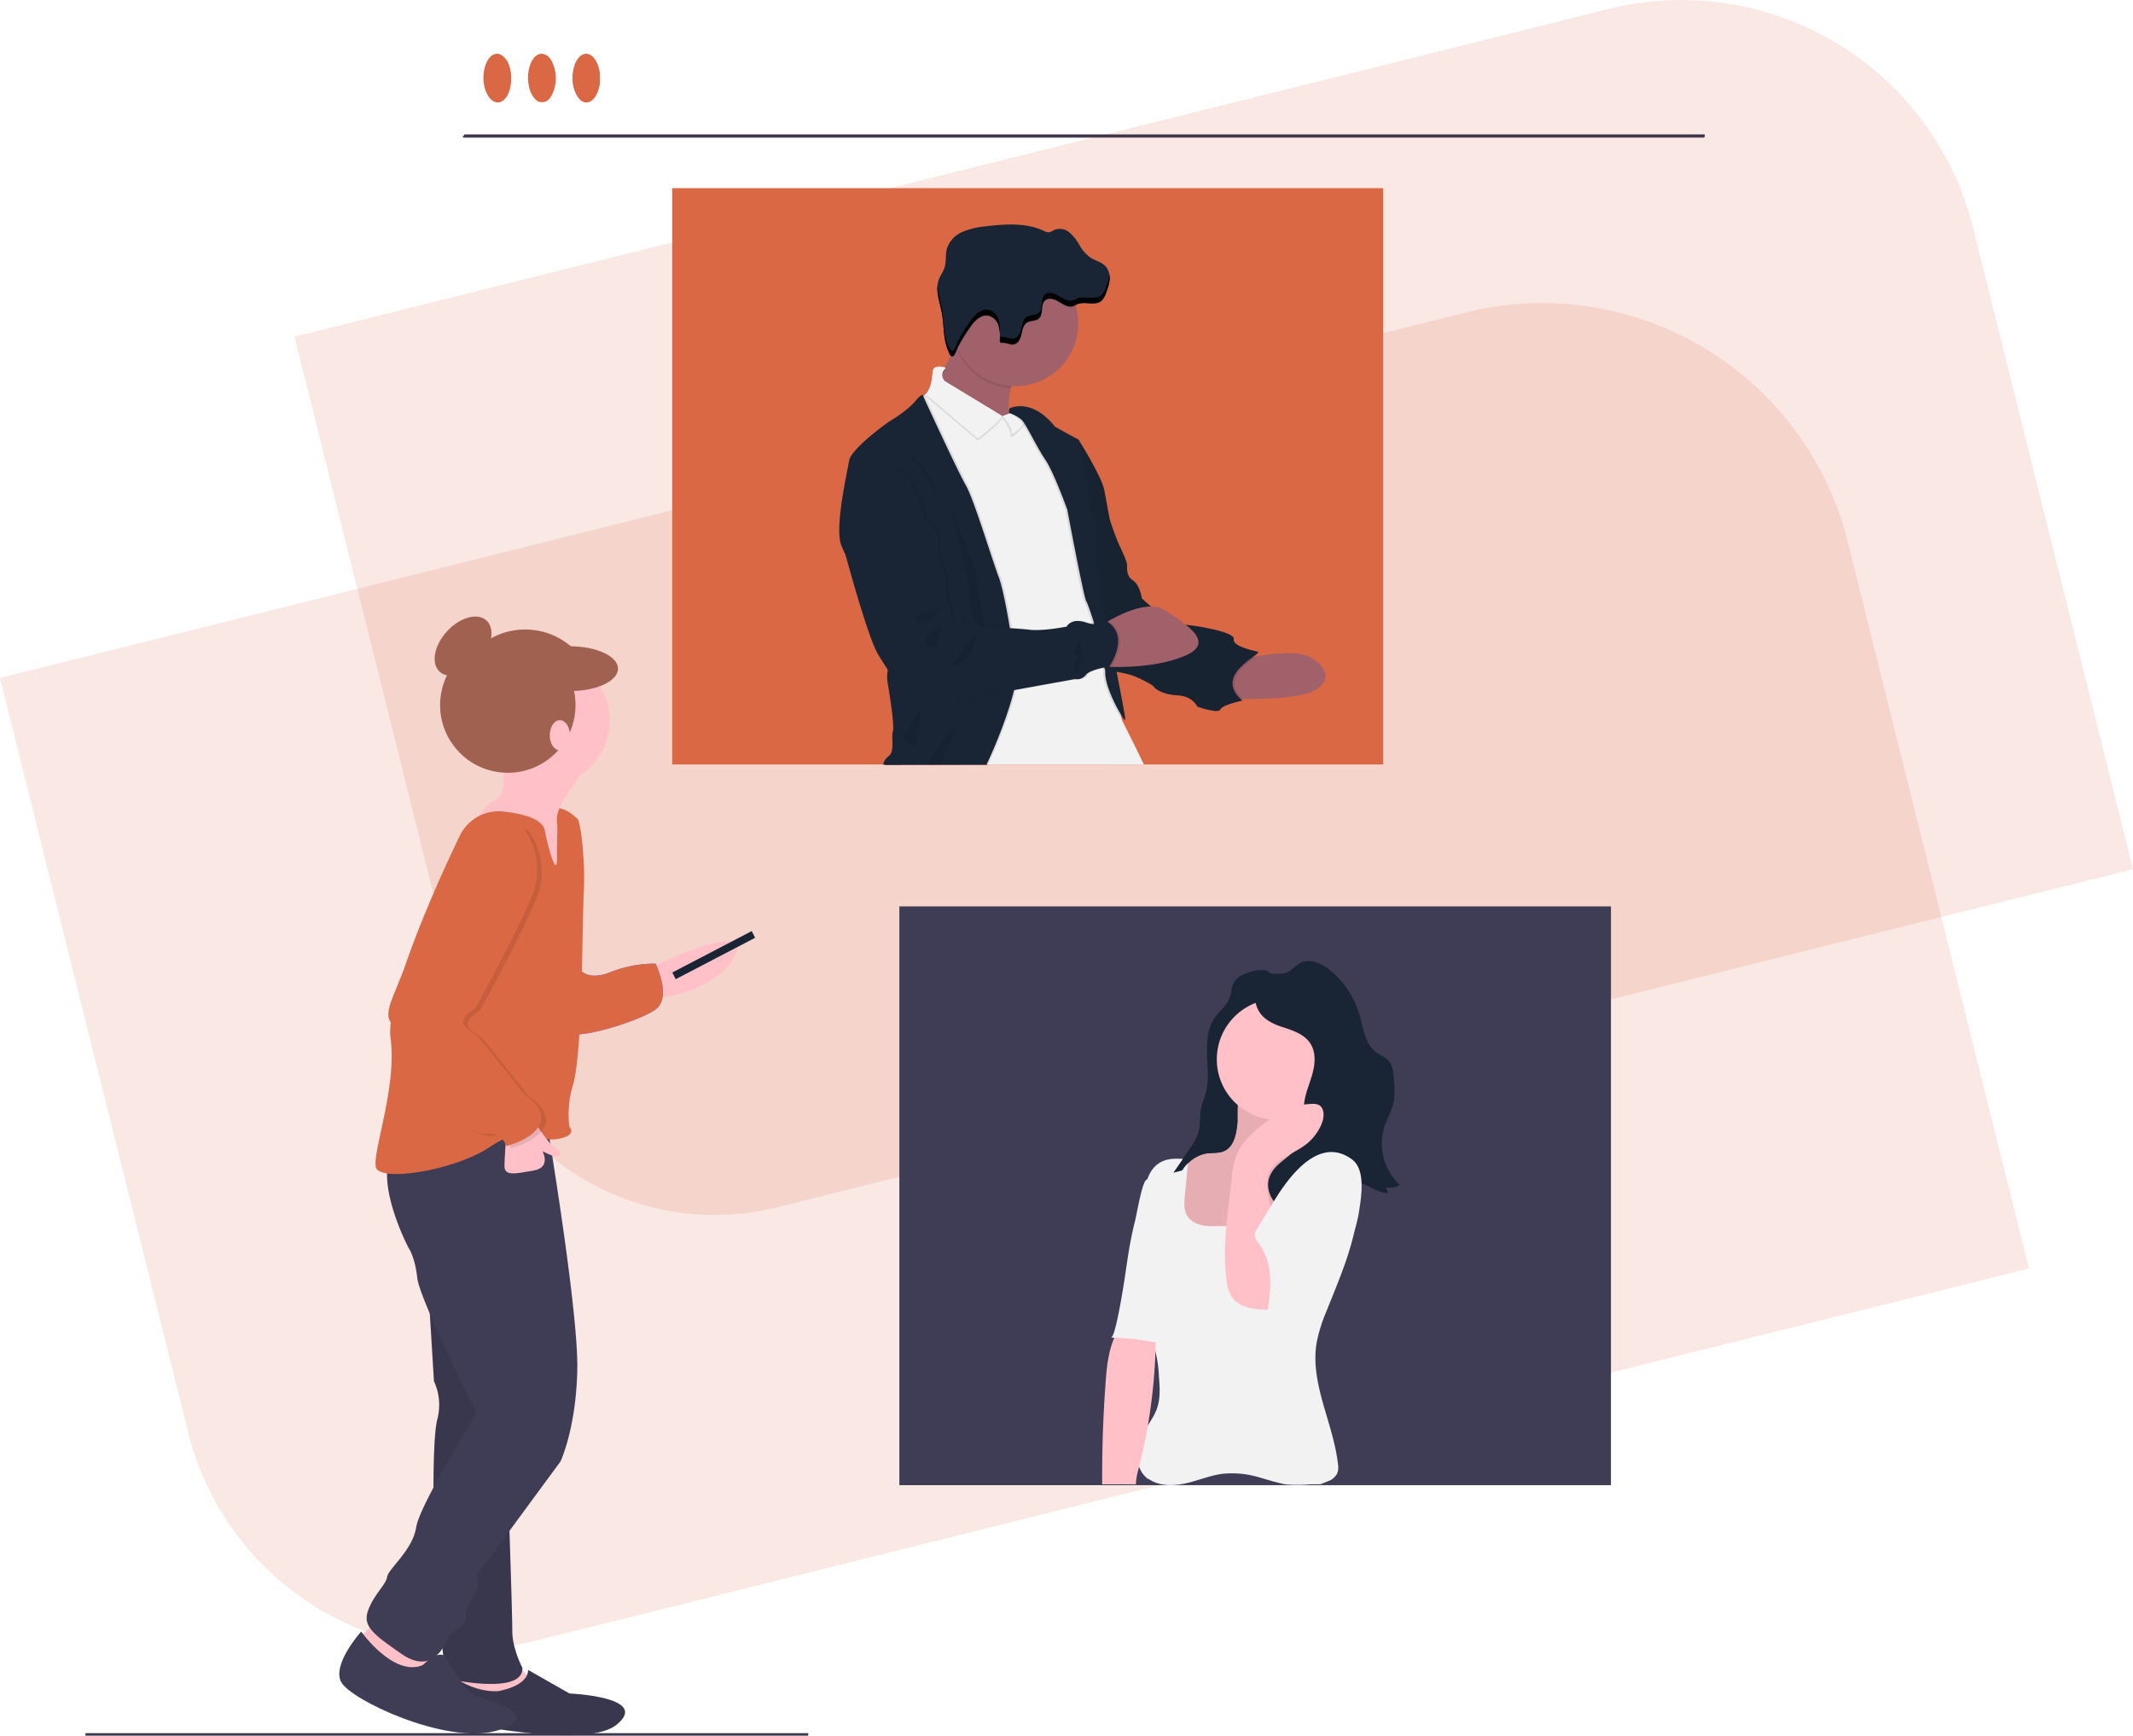 <?xml version="1.0" encoding="UTF-8"?> <svg xmlns="http://www.w3.org/2000/svg" viewBox="0 0 723.55 588.86"><g id="Layer_2" data-name="Layer 2"><g id="Layer_1-2" data-name="Layer 1"><path d="M157,46H578v.71H157.06Z" style="fill:#5a5668"></path><path d="M203.48,26.36a10.62,10.62,0,0,1-1.5,6.37c-1.77,2.75-4.51,2.75-6.12-.13a12,12,0,0,1-.25-11.47c.67-1.41,1.69-2.68,3.41-2.64s2.7,1.31,3.36,2.73A9.76,9.76,0,0,1,203.48,26.36Z" style="fill:#da6844"></path><path d="M179.38,26.88a12.39,12.39,0,0,1,.65-4.56c.74-1.93,1.64-3.9,4-3.83,2.12.05,3.1,1.93,3.73,3.73a12.37,12.37,0,0,1-.51,9.9c-.71,1.42-1.64,2.59-3.46,2.53-1.62,0-2.48-1.15-3.17-2.43A10,10,0,0,1,179.38,26.88Z" style="fill:#da6844"></path><path d="M164.37,26.73a10.78,10.78,0,0,1,1.56-6.36c1.7-2.48,3.88-2.56,5.7-.23,2.38,3,2.36,9.9,0,13-1.71,2.18-3.81,2.17-5.53,0A10.13,10.13,0,0,1,164.37,26.73Z" style="fill:#da6844"></path><path d="M334.87,259.57H300.14c4.55-8.26,1.76-16.53,1.48-24.79-.28-8.59-6-14.85-8.14-22.6-2.62-9.24-5.43-18.47-8.33-27.64-1.69-5.32-.27-11.19.64-16.77a60.3,60.3,0,0,0,1.12-6.58c.3-6.7,5.1-10.27,9.55-14.07,4.9-4.19,11-6.8,15.22-11.9.9-1.1,1.34-.05,1.93.34,1.21.21,1.72,1.16,2.13,2.12,7.42,16.51,16,32.41,21.48,49.81a219,219,0,0,1,8.55,40.6,12.56,12.56,0,0,1,0,3.87,108.88,108.88,0,0,1-8.44,25,3.25,3.25,0,0,1-1.66,1.76Z" style="fill:#192534"></path><path d="M335.67,258.71c1.52-3.8,2.91-7.66,4.59-11.38,4.52-10,5-20.28,3.1-31a218.73,218.73,0,0,0-18.72-57.47c-3.74-7.73-7.35-15.51-11-23.27,1.12-3,2.63-5.86,2.87-9.2.13-1.84,1.8-1.84,3.26-1.71.44.13,1.2.2,1.13.63-.49,3.65,2.34,4.68,4.67,6.17,3.83,2.46,7.78,4.69,11.61,7.15,2.25,1.41,4.46,1.87,6.9.66,4.41-1.13,6.81-.16,9.19,3.68,8.38,13.36,14.15,27.59,14.74,43.61a40.34,40.34,0,0,0,2.65,13.11c1.49,3.89,1.69,8,1.62,12.17-.08,5.52.27,10.82,3.77,15.75s4.69,10.91,5,17L388,259.44q-24.69,0-49.4,0C337.58,259.47,336.45,259.71,335.67,258.71Z" style="fill:#f1f1f1"></path><path d="M322.34,121c-3-7.28-2.45-15.23-4.29-22.73a6.16,6.16,0,0,1,1-4.39,15.62,15.62,0,0,0,1.86-7.07c.22-5.32,4.66-9,11.53-9.81,7.47-.87,15-1.92,22.18,1.41a2.63,2.63,0,0,0,2.38,0c3.6-1.76,6.2-.2,8.05,2.77,2.29,3.68,5,6.81,9.14,8.4,1.83.71,2.41,2.43,2.53,4.31.34,6-2.46,9.1-8.49,9.26-1,0-2.12-.17-2.94.79-1.55,1.65-3.23.85-4.87.23-4.57-1.71-4.57-1.73-6.32,2.61-.45,1.11-.93,2.32-2.12,2.65-2.87.79-4,3-5,5.47-.82,2.12-2.29,3.47-4.88,3s-3.93-1.71-4-4.43c0-2.08-.74-4.08-3-4.72s-3.65,1.08-4.88,2.69a75.42,75.42,0,0,0-4.94,8C324.75,120.53,324.35,122.61,322.34,121Z" style="fill:#192533"></path><path d="M322.34,121c1.73.38,1.85-1.09,2.32-2.07a49.15,49.15,0,0,1,5.55-9c1.36-1.76,3.08-3.16,5.43-2.44a4.91,4.91,0,0,1,3.49,5.19c-.14,2.71.71,4.05,3.46,4.38,3,.36,3.54-1.83,4.13-3.82.51-1.76.9-3.59,3-4,2.63-.45,3.62-1.9,4-4.48.52-3.36,2.12-4,5.3-2.41,2,1,3.93,2.17,6.31,1.48a21.67,21.67,0,0,1-15,26.71,21.33,21.33,0,0,1-6.84.78c-3.68.54-6.74-1.06-9.36-2.42,2.22,1.88,5.7,1.93,8.74,3.16.3,2.35-1,4.6-.4,7,.32.34,1,.32,1,1-2.07,1.57-3.93,1.12-6-.25q-6-4-12.25-7.5c-3.09-1.76-6.23-3.32-5.46-7.72C321.4,124,321.76,122.44,322.34,121Z" style="fill:#9f6069"></path><path d="M421.83,238.24c-2.51,1.42-5.31,2.13-7.89,3.54-2.22,1.21-5.59.32-7.67-1.81a9.87,9.87,0,0,0-7.5-3.2,8.56,8.56,0,0,1-5.62-1.77c-3.79-3.26-8.23-4.89-12.93-6.07-.55-.16-1.3-.23-1.42-.88s.57-1,1.14-1.16c1.83-.53,3.78,0,5.58-.65,4.33-1,8.81-1.29,13.07-2.67a23.25,23.25,0,0,0,3.29-1.22c4.18-2,4.56-3.29,2.24-7.23a3,3,0,0,1-.7-2.27A60.89,60.89,0,0,1,414,214.77c2.21.64,4.34,1.12,5.46,3.78.76,1.83,3.17,2.2,5.12,2.66,1.15.28,2.52.32,1.69,2.13-.27,1.41-1.42,2.06-2.42,2.86-4.68,3.83-5,5.61-2.3,11A2,2,0,0,1,421.83,238.24Z" style="fill:#182331"></path><path d="M385.91,227c-1.69,1.21-3.6.48-5.41.6-2,.13-.47.84-.28,1.35-1.73,2.25.15,4.41.27,6.6a56.71,56.71,0,0,0,1.26,7.48c.13.71.4,1.41-.7,1.52-1.6-5.52-2.3-11.53-5.74-16.18-4.06-5.48-4.19-11.41-4-17.68a23.33,23.33,0,0,0-1.54-10.39A37.12,37.12,0,0,1,367,186.92c-.41-7.82-2.44-15.3-4-22.89a18.83,18.83,0,0,0-2.37-5.82c-2.59-4.46-5.43-8.78-7.56-13.52-2.41-5.39-3.91-6-9.65-4.61-.45-.22-1.07-.25-1.05-1,5.18-2.56,9.32-.29,12.9,3.14a29.08,29.08,0,0,0,7.9,5.66,8.32,8.32,0,0,1,5,5.47c1.77,8,1.57,16.34,4.38,24.16,1.42,4,1,8.12,1,12.21a72.85,72.85,0,0,0,3.27,20.78c4.56,5.16,4.91,9,1.34,15.33C380.77,226.28,383.61,224.91,385.91,227Z" style="fill:#192534"></path><path d="M385.91,227H377c2.45-5.54,4.77-10.88-.81-15.56,2.34-3.53,9.9-6.31,14-5.15,4-.24,6.73,2.33,9.74,4.28l3.54,2.27c6.78,6.91,2.88,8.94-3.14,11.22C395.66,225.82,390.75,226.28,385.91,227Z" style="fill:#9f6069"></path><path d="M390.18,206.3a35.43,35.43,0,0,0-14,5.15c-2.12-3.76-2.07-8-3-12.11a17.5,17.5,0,0,1-.67-5.19c.78-8.69-1.27-17-3.19-25.3-1-4.3-1.25-8.77-1.8-13.17a2.34,2.34,0,0,1,.62-2.28,43.71,43.71,0,0,1,8.11,20.65,39.28,39.28,0,0,0,4.13,12.27,16.15,16.15,0,0,1,2.12,7,3.72,3.72,0,0,0,.78,2.64C386.73,198.69,387,203.45,390.18,206.3Z" style="fill:#182331"></path><path d="M421.83,238.24c-4.24-4.15-4.24-7.49.09-11.5a54.14,54.14,0,0,1,4.41-3.38,71.66,71.66,0,0,1,14-.76,10.13,10.13,0,0,1,5.34,1.53c2.43,1.55,4.9,3.26,4.43,6.58s-3.23,4.53-6,5.31c-6.48,1.84-13.2,1.86-19.87,2.12C423.48,238.2,422.66,238.22,421.83,238.24Z" style="fill:#9f6069"></path><path d="M342.82,132.17a16.63,16.63,0,0,1-10.14-3.83c3.53,1.14,7,2.83,10.76,3.09Z" style="fill:#955a62"></path><path d="M0,230,497.32,106A106.8,106.8,0,0,1,626.78,183.8h0l61.47,246.54h0L181.44,556.7A97,97,0,0,1,63.84,486L0,230Z" style="fill:#da6844;isolation:isolate;opacity:0.15"></path><path d="M99.9,114.21,545.73,3.05A101.92,101.92,0,0,1,669.29,77.31L723.55,294.9h0L263.49,409.6A87.27,87.27,0,0,1,157.7,346L99.9,114.21Z" style="fill:#da6844;isolation:isolate;opacity:0.15"></path><path d="M220.46,328.41s35.69-17.46,28.83-4.17S220.46,339,220.46,339Z" style="fill:#ffc1c7"></path><polygon points="255.01 315.88 256.15 318.16 229.2 332.21 228.06 329.93 255.01 315.88" style="fill:#192534"></polygon><path d="M195.79,327.65s2.28,5.7,11,2.28a40.88,40.88,0,0,1,15.56-3s5.69,11.39,0,15.56-29.61,11.4-30.37,7.23S195.79,327.65,195.79,327.65Z" style="fill:#6c63ff"></path><path d="M195.79,327.65s2.28,5.7,11,2.28a40.88,40.88,0,0,1,15.56-3s5.69,11.39,0,15.56-29.61,11.4-30.37,7.23S195.79,327.65,195.79,327.65Z" style="fill:#da6844"></path><circle cx="178.14" cy="237.49" r="23.92" style="fill:#a16150"></circle><path d="M196,282.29v-4.18s-5.72-7.22-12.15-2.27,3.43,22,3.43,22l7.17-4.18Z" style="fill:#da6844"></path><path d="M174.91,563.89l7.22,8.36s-12.91,3-13.29,3.43-13.29-1.14-13.29-1.14l1.16-13.31Z" style="fill:#ffc1c7"></path><path d="M147.58,556.18l-3.43,14.43-14.8-3.43-7.6-11.77s5.31-3.8,6.86-7.6S147.58,556.18,147.58,556.18Z" style="fill:#ffc1c7"></path><path d="M145.7,443.94l1.51,24.67a19.06,19.06,0,0,1,1.14,12.92c-1.91,7.2-1.16,37.61-1.16,37.61s2.66,41.73,3.43,44.41,3.43,3.8,1.52,6.08c0,0,25.47,5.66,25.06-3.8,0,0-3.43-6.46-3.43-12.52s-1.14-39.48-1.14-39.48l-9.11-85.46Z" style="fill:#3f3d56"></path><path d="M145.7,443.94l1.51,24.67a19.06,19.06,0,0,1,1.14,12.92c-1.91,7.2-1.16,37.61-1.16,37.61s2.66,41.73,3.43,44.41,3.43,3.8,1.52,6.08c0,0,25.47,5.66,25.06-3.8,0,0-3.43-6.46-3.43-12.52s-1.14-39.48-1.14-39.48l-9.11-85.46Z" style="isolation:isolate;opacity:0.1"></path><path d="M185.54,381.18s10.61,63,10.29,83.14-5.7,31.51-5.7,31.51l-28.47,38.72a6.7,6.7,0,0,1-.76,6.46c-2.28,3.43-3,6.07-3,8.34s-4.56,3.8-6.07,6.86-5.69,11.77-15.56,4.95-13.3-9.49-11.39-14.81,6.07-8.73,6.45-11.39,8.7-9.15,9.84-16.77,20.51-38.72,20.51-38.72-19.38-38.73-20.14-45.91-3-10.29-3-10.29-11.77-22.4-5.32-32.64S185.54,381.18,185.54,381.18Z" style="fill:#3f3d56"></path><path d="M168.84,573.77s10.29-1.52,10.29-7.22l14.05,8s27.71,1.14,15.94,10.61-63.42-3-63.42-3,3.79-12.5,7.6-13.66C153.28,568.46,160.14,574.15,168.84,573.77Z" style="fill:#3f3d56"></path><path d="M168.84,573.77s10.29-1.52,10.29-7.22l14.05,8s27.71,1.14,15.94,10.61-63.42-3-63.42-3,3.79-12.5,7.6-13.66C153.28,568.46,160.14,574.15,168.84,573.77Z" style="isolation:isolate;opacity:0.1"></path><path d="M122.52,553.53s11,15.56,20.89,11.38c0,0,5.72-5.83,7.78-2.56s6.63,12.39,11.56,13.54,22.4,6.85,5.32,11.39-49.35-10.61-52.39-16.71S122.52,553.53,122.52,553.53Z" style="fill:#3f3d56"></path><path d="M192.71,269a29,29,0,0,0-3.16,5.82,9.44,9.44,0,0,0-.15,6.5c.36,1,1,1.84,1.34,2.83a9.41,9.41,0,0,1-.2,7,17.36,17.36,0,0,1-4.14,5.75,3.55,3.55,0,0,1-1.9,1.15,3.09,3.09,0,0,1-2.64-1.42c-1.71-2.17-2.06-5.07-2.64-7.78s-1.59-5.6-4-7a11.17,11.17,0,0,0-4.24-1.12l-5.4-.7a4.75,4.75,0,0,1-2.77-1c-1.09-1-3.87,2.3-3,1.08s5.3-7.17,6.64-7.88a8.36,8.36,0,0,0,3.48-2.83,8.87,8.87,0,0,0,.85-4.24c.12-2.73.38-5.59,1.84-7.9a11.35,11.35,0,0,1,6.89-4.63,34,34,0,0,1,8.47-.77,13.36,13.36,0,0,1,5.29.65,6,6,0,0,1,2.69,2.07c1.19,1.71,2.57,4.68,1.71,6.72C196.58,263.93,194.34,266.49,192.71,269Z" style="fill:#ffc1c7"></path><circle cx="184.79" cy="244.52" r="22.01" style="fill:#ffc1c7"></circle><path d="M155.93,283.62a14.68,14.68,0,0,1,14.85-8.29c6.3.7,13.21,2.35,14,6.36,1.52,7.6,4.17,15.94,4.17,9.49s.15-11,.15-11,5.92-4.92,7.07-1.88,2.28,14.81,1.9,23.15-.76,34.16-.76,34.16-.76,25.81-3,32.65a33.34,33.34,0,0,0-1.15,14s3,3-4.17,4.18-11-5.32-22.78,2.66-37.59,12.14-38.72,6.85,7.21-27.34,5-43.66S155.93,283.62,155.93,283.62Z" style="fill:#da6844"></path><path d="M181,380.05s5.69,9.1,7.59,9.49,2.65,4.17-1.9,2.27-3-1.9-3-1.9,3.79,6.08-2.66,7.21-9.9,1.91-9.9-1.51.78-12.53.78-12.53Z" style="fill:#ffc1c7"></path><path d="M179.08,281.72a23.48,23.48,0,0,1,2.69,23.54c-5.66,13.66-19,37.58-19,37.58s-6.07,3.43-3.43,6.07,3,1.9,4.95,4.17,15.19,19,15.19,19,7.59,4.55,5.32,9.87-11.39,7.6-11.39,7.6a6.55,6.55,0,0,0-6.86-4.18c-5.32.38-14.81-7.6-14.81-7.6S137,352.3,135.5,349.68s-3.43-3.43-.77-10.3,22.05-55.38,30.41-57.66S179.08,281.72,179.08,281.72Z" style="isolation:isolate;opacity:0.1"></path><path d="M177.56,281a23.48,23.48,0,0,1,2.66,23.53c-5.69,13.67-19,37.59-19,37.59s-6.08,3.43-3.43,6.07,3,1.9,4.95,4.18,15.16,19,15.16,19,7.59,4.55,5.31,9.9-11.38,7.53-11.38,7.53a6.55,6.55,0,0,0-6.86-4.18c-5.31.38-14.8-7.59-14.8-7.59s-14.81-25.47-16.33-28.1-3.43-3.43-.76-10.24,22-55.43,30.38-57.71S177.56,281,177.56,281Z" style="fill:#da6844"></path><circle cx="172.25" cy="239.2" r="22.97" transform="translate(-91.45 370.91) rotate(-80.78)" style="fill:#a16150"></circle><ellipse cx="157.09" cy="219.21" rx="11.77" ry="7.41" transform="translate(-110.7 187.21) rotate(-47.56)" style="fill:#a16150"></ellipse><ellipse cx="193.32" cy="226.86" rx="16.32" ry="7.6" style="fill:#a16150"></ellipse><ellipse cx="189.91" cy="249.45" rx="3.42" ry="5.13" style="fill:#ffc1c7"></ellipse><rect x="28.99" y="588" width="245.17" height="0.86" style="fill:#3c354c"></rect><ellipse cx="168.59" cy="26.37" rx="4.6" ry="8.13" style="fill:#da6844"></ellipse><ellipse cx="183.71" cy="26.37" rx="4.6" ry="8.13" style="fill:#da6844"></ellipse><ellipse cx="198.82" cy="26.37" rx="4.6" ry="8.13" style="fill:#da6844"></ellipse><rect x="157.46" y="45.6" width="420.83" height="0.92" style="fill:#3c354c"></rect><rect x="228.02" y="63.84" width="241.18" height="195.52" style="fill:#da6844"></rect><path d="M444.17,235c-5.2,2-17.29,2.2-22.63,2.18h-2.65l-3.45-7,3.45-5.85s3.15-.85,7.35-1.62c6.2-1.12,14.68-2,18.73.52C451.67,227.37,450.9,232.42,444.17,235Z" style="fill:#a0616a"></path><path d="M421.48,237.17h-2.64l-3.46-7,3.46-5.85s3.14-.85,7.34-1.62C422.81,225.19,414.59,230.61,421.48,237.17Z" style="isolation:isolate;opacity:0.1"></path><path d="M364.44,151.09l1.52-1.75s7.82,12.38,8.65,17,1.86,10,1.86,10,2,6.08,3.28,8.77,2.45,5.25,2.56,6.43-.47,3.73,2,5.37,3,6.07,3,6.07,8.88,8.65,13.56,8.89,18.1,2.55,17.63,4.9,5.61,3.74,8.07,4.32-15.77,7.61-5.11,16.6c0,0-6.81,1.41-7.48,3s-7.82-.94-7.82-.94-1.52-3.62-6.82-3.85-7.93-2.55-7.93-2.92-5.26-3.28-8.18-4.1-6.81-1.16-6.91-2-17.52-76-17.52-76Z" style="fill:#192534"></path><path d="M364.44,151.09l1.52-1.75s7.82,12.38,8.65,17,1.86,10,1.86,10,2,6.08,3.28,8.77,2.45,5.25,2.56,6.43-.47,3.73,2,5.37,3,6.07,3,6.07,8.88,8.65,13.56,8.89,18.1,2.55,17.63,4.9,5.61,3.74,8.07,4.32-15.77,7.61-5.11,16.6c0,0-6.81,1.41-7.48,3s-7.82-.94-7.82-.94-1.52-3.62-6.82-3.85-7.93-2.55-7.93-2.92-5.26-3.28-8.18-4.1-6.81-1.16-6.91-2-17.52-76-17.52-76Z" style="isolation:isolate;opacity:0.05"></path><path d="M347.91,152c-.56-.23-38.68-16-33.43-19.09,3.12-1.86,6.94-9.73,9.57-15.89,1.84-4.3,3.09-7.78,3.09-7.78s30.59-5.43,19.64,13.33a34.34,34.34,0,0,0-3.86,9.23C339.78,144.53,347.64,151.72,347.91,152Z" style="fill:#a0616a"></path><path d="M346.76,122.52a34.86,34.86,0,0,0-3.86,9.24A21.41,21.41,0,0,1,324.84,119,20.24,20.24,0,0,1,324,117c1.84-4.31,3.08-7.78,3.08-7.78S357.71,103.76,346.76,122.52Z" style="isolation:isolate;opacity:0.1"></path><path d="M365.78,109.72a21.35,21.35,0,1,1-.85-6A21.1,21.1,0,0,1,365.78,109.72Z" style="fill:#a0616a"></path><path d="M305.84,259.36,312,165.15s-1.74-29.7.85-30.69a3.82,3.82,0,0,0,1.11-.71c1.7-1.56,2.25-4.72,2.39-7.38.19-3.17,4.39-1.59,4.39-1.59L318.28,128,340,141.19l.19.12a23.53,23.53,0,0,1,2.61-1.19c1.92-.75,4.48-1.42,6.15-.75a5.84,5.84,0,0,1,2.3,2.08,26,26,0,0,1,3,6l7.87,13.34s4,17.74,4,18.45,1.23,16.85,2.63,18.61S371.58,208.36,371,211s.85,12.47.85,12.47c5.79,4.73,8.76,20.9,8.76,20.9s4.52,8.95,7.44,15" style="fill:#f2f2f2"></path><path d="M388.06,259.09l.24.49" style="fill:#f2f2f2"></path><path d="M340,141.86c-2.13,3.13-8.29,7.59-8.29,7.59l-17.76-15c1.69-1.56,2.25-4.72,2.39-7.37.18-3.17,4.39-1.58,4.39-1.58l-.51.66a2.83,2.83,0,0,0,.5,4c.09.06.17.13.26.18Z" style="isolation:isolate;opacity:0.1"></path><path d="M340,141.16c-2.13,3.12-8.29,7.59-8.29,7.59l-17.76-15c1.7-1.55,2.26-4.71,2.4-7.36.18-3.16,4.39-1.59,4.39-1.59l-.51.66a2.83,2.83,0,0,0,.5,4l.26.17Z" style="fill:#f2f2f2"></path><path d="M348.21,143.52c-2.29,2.74-5.53,5.86-5.39,4.24s-1.94-5-3.27-6.54a9.73,9.73,0,0,1,6.37.18A5.77,5.77,0,0,1,348.21,143.52Z" style="isolation:isolate;opacity:0.1"></path><path d="M348.57,142.47c-2.29,2.74-5.55,5.86-5.4,4.3s-1.7-4.09-3.05-5.63c1.92-.74,4.47-1.41,6.15-.75A6,6,0,0,1,348.57,142.47Z" style="fill:#f2f2f2"></path><path d="M335.33,259.09c5-10.56,9.67-24.12,9.82-28.41.24-6.89-3.61-29.71-5.75-35.08s-8.41-26.29-11.07-31-14.37-30-14.37-30,.23-2.12-2.83,1.51-8.76,6.82-8.76,6.82-12.94,9.13-13.65,13.32-4.9,22.44-2.7,28.51S305.19,220,305.19,220s-4.44,5.26-3.4,11.46,2.34,14.71,1.75,16.56.71,6.54-1.28,8.17a4.9,4.9,0,0,0-2,2.94" style="isolation:isolate;opacity:0.1"></path><path d="M334.68,259.35c5.05-10.61,9.67-24.19,9.81-28.49.23-6.91-3.62-29.74-5.72-35.13s-8.41-26.35-11.11-31-14.41-30.1-14.41-30.1.24-2.12-2.82,1.51-8.77,6.83-8.77,6.83-12.94,9.12-13.64,13.37-4.91,22.48-2.69,28.57,19.18,35.22,19.18,35.22-4.45,5.27-3.41,11.48,2.33,14.76,1.75,16.62.71,6.56-1.28,8.2a4.94,4.94,0,0,0-2,3" style="fill:#192534"></path><path d="M308.58,154.48s10.05,11.06,9.7,18.46C318.28,172.94,318.4,161,308.58,154.48Z" style="isolation:isolate;opacity:0.1"></path><path d="M322.52,172.7c0,.36,6.8,25.6,6.42,28.75s2,12.51,2,12.51l3.16-.86s-2.46-13-2.92-17.76S322.52,172.7,322.52,172.7Z" style="isolation:isolate;opacity:0.1"></path><path d="M318.94,259.36a104.35,104.35,0,0,0,6.24-14.45c-.16.24-7.6,8.71-10.86,14.44" style="isolation:isolate;opacity:0.1"></path><path d="M312.21,240.13c-.35.24-6.31,12.86-7,9.48s5.11,9.19,6.08-.12Z" style="isolation:isolate;opacity:0.1"></path><path d="M342.5,138.58s6.51-4,14.7,6.23c0,0,5.95,3.41,7.71,4.2s3.73,22.56,3.73,22.56,3.86,9.36,2.83,14.73,3,23.82,3,23.82,6.81,33.2,6.54,34.12-6.89-10.39-6.8-16-5.63-23.13-6.47-24.19S361.36,173,361.36,173s-4.55-12.76-7.48-17-6.54-12.15-8.06-13.55a15.37,15.37,0,0,0-3.62-2.34Z" style="isolation:isolate;opacity:0.1"></path><path d="M342.42,138.58s7.29-4,15.48,6.2c0,0,6,3.4,7.71,4.2s3.74,22.55,3.74,22.55,3.85,9.37,2.83,14.73,3,23.83,3,23.83,6.8,33.19,6.54,34.12-6.9-10.4-6.81-16-5.61-23.13-6.42-24.19-6.44-31.08-6.44-31.08-4.55-12.73-7.47-17-6.55-12.16-8.07-13.56a14.24,14.24,0,0,0-4.32-2.33Z" style="fill:#192534"></path><path d="M374.49,211.62s13.9-9.11,20.62-4.62,17.69,10.87,6.9,15.48-25.77,3.75-25.77,3.75Z" style="fill:#a0616a"></path><path d="M365,103.8a5.85,5.85,0,0,1-1,.43c-1.64.45-3.26-.66-4.72-1.55s-3.47-1.54-4.73-.39c-1.65,1.49-.46,4.69-2.12,6.13-1.09.92-2.79.61-4,1.37s-1.55,2.39-1.86,3.82-.9,3-2.3,3.46-2.68-.5-4.06-.45a1.23,1.23,0,0,1-.84-.16.91.91,0,0,1-.14-.64,13.5,13.5,0,0,0-.44-5.1,4.83,4.83,0,0,0-3.54-3.33c-2.47-.39-4.53,1.77-6,3.79a62.91,62.91,0,0,0-4.14,6.68c-.06.12-.13.28-.21.47a21.39,21.39,0,1,1,39-17.68l.19.43A23,23,0,0,1,365,103.8Z" style="isolation:isolate;opacity:0.1"></path><path d="M329.19,110.87c1.41-2,3.54-4.18,5.95-3.8a4.87,4.87,0,0,1,3.54,3.33,13.78,13.78,0,0,1,.45,5.11.78.78,0,0,0,.14.64c.18.2.51.17.8.16,1.37-.06,2.74.85,4.06.44s2-2,2.3-3.47.62-3,1.85-3.81,2.91-.44,4-1.36c1.69-1.45.49-4.64,2.12-6.14,1.27-1.14,3.28-.49,4.74.4s3.07,2,4.72,1.55a16.07,16.07,0,0,0,1.59-.71c2.6-1,6,.71,8.11-1.09a6.22,6.22,0,0,0,1.61-2.83,17.29,17.29,0,0,0,1.18-4.46,5.87,5.87,0,0,0-1.19-4.35c-1.41-1.65-3.73-2-5.51-3.26a13.59,13.59,0,0,1-3.54-4.15,15.17,15.17,0,0,0-3.4-4.24,5,5,0,0,0-5.11-.81,6.3,6.3,0,0,1-1.7.8,3.44,3.44,0,0,1-1.85-.51C348,75.48,340.87,76,334.23,76.8a25.84,25.84,0,0,0-7.78,1.89,9.36,9.36,0,0,0-5.27,5.77c-.54,2.06-.12,4.25-.78,6.33-.45,1.41-1.35,2.55-1.88,3.9-1.41,3.69.29,7.78,1,11.65.78,4.24.38,8.86,2.2,12.88.35.79.75,2.18,1.64,1.65.66-.39,1.3-2.63,1.7-3.33A62.61,62.61,0,0,1,329.19,110.87Z" style="fill:#192534"></path><path d="M290.69,179.36l-3.15,9s7.48,27.82,11,33.65,8.65,13.33,8.65,13.33a31.91,31.91,0,0,0,18.74,2.3c10-2,39.38-7.24,39.38-7.24A3.9,3.9,0,0,0,369,229c1.28-1.89,7.93-2.83,7.93-2.83s7.72-11.22-1.74-15.9c0,0-1.17,2.55-6.19.85s-6.55,1.41-6.55,1.41-8.18,1.64-12.77,1-15.88-.84-17-1.75a1.5,1.5,0,0,0-2.12.12s-2.83-1.05-3.73-2.12-2.22,1.17-2.22,1.17-1.64-.94-1.17-2.13-1.52-5.6-1.52-5.6a11.56,11.56,0,0,1-.35-5.26c.58-2.34-2.92-10.75-2.92-10.75a14.77,14.77,0,0,1,.47-4.24c.59-2.13-4.44-6.31-4.44-6.31s-4.91-23.83-15.32-16S290.69,179.36,290.69,179.36Z" style="isolation:isolate;opacity:0.1"></path><path d="M290,179.36l-3.14,9s7.47,27.82,11,33.65,8.65,13.33,8.65,13.33a32,32,0,0,0,18.73,2.3c10.05-2,39.38-7.24,39.38-7.24a3.87,3.87,0,0,0,3.73-1.41c1.28-1.89,7.95-2.83,7.95-2.83s7.75-11.15-1.75-15.83c0,0-1.16,2.55-6.2.85s-6.54,1.41-6.54,1.41-8.18,1.64-12.77,1.06-15.89-.85-17.06-1.76a1.49,1.49,0,0,0-2.1.1l0,0s-2.83-1-3.73-2.12-2.22,1.17-2.22,1.17-1.64-.94-1.17-2.12-1.52-5.61-1.52-5.61a11.29,11.29,0,0,1-.35-5.26c.58-2.34-2.92-10.75-2.92-10.75a14.77,14.77,0,0,1,.47-4.24c.57-2.12-4.45-6.31-4.45-6.31s-4.91-23.83-15.32-16S290,179.36,290,179.36Z" style="fill:#192534"></path><path d="M366,217c-.12.86-2.69,4.1-1.75,4.68s2.45.24,1,2.12-1.28,4.68-.34,4.32,2.45-4.55,2.45-6.18A18.7,18.7,0,0,0,366,217Z" style="isolation:isolate;opacity:0.1"></path><path d="M331.25,215.12s-.7,8.18-6.42,10.52S331.25,215.12,331.25,215.12Z" style="isolation:isolate;opacity:0.1"></path><path d="M319.33,212.32c-.35.12-8.18,4.32-4.67,6.81S319.33,212.32,319.33,212.32Z" style="isolation:isolate;opacity:0.1"></path><path d="M318.86,206.47s-11.45,2.34-7.59,4.33S318.86,206.47,318.86,206.47Z" style="isolation:isolate;opacity:0.1"></path><path d="M338.73,108.42a4.86,4.86,0,0,0-3.54-3.34c-2.46-.38-4.54,1.78-6,3.8a65.67,65.67,0,0,0-4.14,6.68c-.38.71-1,2.94-1.7,3.33-.86.52-1.29-.85-1.65-1.65-1.81-4-1.41-8.63-2.19-12.89A73.58,73.58,0,0,1,318,96.83c-.27,3.06.93,6.28,1.51,9.37.78,4.24.38,8.86,2.19,12.88.36.79.75,2.17,1.65,1.64.66-.38,1.3-2.61,1.7-3.31a61.22,61.22,0,0,1,4.12-6.64c1.41-2,3.54-4.19,6-3.81a4.87,4.87,0,0,1,3.53,3.33,9.45,9.45,0,0,1,.47,2.63A12,12,0,0,0,338.73,108.42Z"></path><path d="M375.23,97.32a6.24,6.24,0,0,1-1.62,2.83c-2.12,1.78-5.5.11-8.1,1.09-.52.26-1.05.5-1.6.71-1.64.43-3.25-.68-4.71-1.56s-3.47-1.54-4.75-.39c-1.65,1.5-.44,4.7-2.12,6.15-1.08.9-2.78.6-4,1.35s-1.55,2.4-1.85,3.82-.91,3.05-2.3,3.46-2.7-.5-4.06-.45c-.29,0-.62,0-.8-.16a.45.45,0,0,1-.11-.17c0,.47,0,.94,0,1.41a.86.86,0,0,0,.15.64c.18.2.51.17.8.16,1.36,0,2.73.85,4.06.45s2-2,2.3-3.46.61-3,1.85-3.82,2.9-.45,4-1.37c1.71-1.41.5-4.64,2.12-6.13,1.28-1.15,3.29-.49,4.75.39s3.07,2,4.71,1.55a15.25,15.25,0,0,0,1.6-.71c2.6-1,6,.71,8.1-1.09a6.29,6.29,0,0,0,1.62-2.83,17.36,17.36,0,0,0,1.18-4.47,8.24,8.24,0,0,0,0-1.57A18.9,18.9,0,0,1,375.23,97.32Z"></path><path d="M433.44,402.48c-.48-2.36-.95-4.87-.11-7.12,1.58-4.2,6.75-5.51,10.33-8.21a14,14,0,0,0,4.6-6.13c.65-1.71.71-4-.86-4.95a4,4,0,0,0-2-.35c-5.57.13-10.68,3.17-14.95,6.74-2.49,2.13-4.85,4.48-6.09,7.48a24.93,24.93,0,0,0-1.41,6.72l-.87,7.58a118.86,118.86,0,0,0-1,13.05,60.49,60.49,0,0,0,.47,7.49,11,11,0,0,0,1.59,5c1.93,2.69,5.66,3.29,9,3.38a15.12,15.12,0,0,0,3.74-.23c5.51-1.19,9.69-8.91,5.52-13.68-1.77-2-4.43-2.07-5.44-4.85C434.56,410.78,434.2,406.33,433.44,402.48Z" style="fill:#ffc1c7"></path><path d="M435,402.61l-5,8.09a3.77,3.77,0,0,0-.6,1.41c-.14,1.06.64,2,1.27,2.83,4.24,5.82,3.22,13.83,1.9,20.92a38,38,0,0,0,26.1-30.75c.63-4.24,1.61-11.19-2.12-13.94C447.55,384.54,439.22,395.7,435,402.61Z" style="fill:#f2f2f2"></path><rect x="305.08" y="307.51" width="241.38" height="196.36" style="fill:#3f3c55"></rect><path d="M422.18,330.44a7.21,7.21,0,0,0-3.78,3.2c-.65,1.35-.62,2.9-1.06,4.29-.92,3-3.7,5-5.43,7.55-2.34,3.54-2.57,8-2.46,12.26s.71,8.58-.35,12.66c-.5,2-1.35,3.91-1.71,6-.42,2.46-.08,5-.71,7.47a19.32,19.32,0,0,1-3.15,6l-5.48,8a62.82,62.82,0,0,0,7.24-2.18,13,13,0,0,1-3.91,5.93l4-4.81a11.35,11.35,0,0,1,3-2.79c1.46-.86,3.18-1,4.82-1.29,3.14-.64,6.28-2.25,7.83-5.08,2.05-3.77.7-8.48,1.88-12.63.86-3,2.91-5.51,4.33-8.29,3.25-6.31,3.05-13.73,4.06-20.74a64,64,0,0,0,1.11-9c0-2.22-.22-6.45-2.56-7.57C427.81,328.51,424.05,329.65,422.18,330.44Z" style="fill:#192534"></path><path d="M419.76,380.91c-.33,3.68-1.1,8-4.46,9.57-1.9.86-4.11.56-6.17.86-3.89.63-7.07,3.63-8.89,7.13s-2.42,7.48-2.83,11.41c-.52,4.9-.7,10.23,2,14.36,2.18,3.36,5.95,5.39,9.81,6.43a27.32,27.32,0,0,0,22.83-4.25,50.8,50.8,0,0,0,8.41-8.3c5.59-6.51,11.23-13.65,12.37-22.15.13-1,.12-2.13-.71-2.72a3,3,0,0,0-1.79-.35L445,393c-1.36,0-2.9,0-3.82-1s-.85-2.32-.85-3.57l.41-15.56a2.19,2.19,0,0,0-.36-1.57,2,2,0,0,0-1.23-.54c-2.95-.49-6,0-8.94-.8-2.76-.76-7.07-3.92-9.09-.67C419.42,372.1,420,377.78,419.76,380.91Z" style="fill:#ffc1c7"></path><path d="M419.76,380.91c-.33,3.68-1.1,8-4.46,9.57-1.9.86-4.11.56-6.17.86-3.89.63-7.07,3.63-8.89,7.13s-2.42,7.48-2.83,11.41c-.52,4.9-.7,10.23,2,14.36,2.18,3.36,5.95,5.39,9.81,6.43a27.32,27.32,0,0,0,22.83-4.25,50.8,50.8,0,0,0,8.41-8.3c5.59-6.51,11.23-13.65,12.37-22.15.13-1,.12-2.13-.71-2.72a3,3,0,0,0-1.79-.35L445,393c-1.36,0-2.9,0-3.82-1s-.85-2.32-.85-3.57l.41-15.56a2.19,2.19,0,0,0-.36-1.57,2,2,0,0,0-1.23-.54c-2.95-.49-6,0-8.94-.8-2.76-.76-7.07-3.92-9.09-.67C419.42,372.1,420,377.78,419.76,380.91Z" style="isolation:isolate;opacity:0.1"></path><circle cx="433.26" cy="359.4" r="20.5" style="fill:#ffc1c7"></circle><path d="M389.8,501.86c3.38,2.33,8.18,2.33,12.31,1.41,4.71-1,9.23-3.15,14.06-3.37,8.52-.35,11.38,1.89,19.73,3.68a47.18,47.18,0,0,0,8.57,0h3.43l3.48-1.42a6.1,6.1,0,0,0,2.2-2.2,5.71,5.71,0,0,0,.29-3.14c-1.53-14-9.57-27.39-7.25-41.26a53.25,53.25,0,0,1,3.3-10.61c5.79-14.55,12.73-29.7,10.48-45.14-.49-3.43-1.51-6.93-3.92-9.46s-6.45-3.79-9.57-2.18-4.24,5.23-5.58,8.38A38.74,38.74,0,0,1,429.12,412c-2.26,1.68-5,3.87-7.95,4-3.23.11-6.61-.1-9.9,0s-7.07-.85-8.65-3.7c-1.11-2-.91-4.34-.71-6.55l1.2-12.39c-3.22-.32-6.68-.61-9.5,1-3.72,2.07-5.06,6.67-5.48,10.86-.78,7.87.48,15.81.05,23.7-.37,6.64-1.92,13.49.06,19.81.86,2.64,2.25,5.05,3.15,7.71a42.44,42.44,0,0,1,1.72,10.38c.3,3.75.6,7.64-.71,11.2-1.08,3-3.16,5.49-4.66,8.28-2.44,4.63-3,10.85.71,14.6a8.39,8.39,0,0,0,.95.84" style="fill:#f2f2f2"></path><path d="M389.43,503.58l.37.28" style="fill:#f2f2f2"></path><path d="M385.31,503.58a21,21,0,0,1,.64-4.25,185.46,185.46,0,0,0,6-54,23,23,0,0,1-10.42,2.93c-5,5.51-6,13.44-6.49,20.86q-1.28,17.22-1.16,34.47" style="fill:#ffc1c7"></path><path d="M376.85,453.83A75.52,75.52,0,0,1,395,456.19c.78-3.85.4-7.86,0-11.78l-2.57-26.94c-.19-2,.17-20.34-3.69-17.1-1.41,1.19-3.22,11.91-3.66,13.64-.68,2.57-1.21,5.22-1.72,7.86-1,5.42-1.62,10.89-2.57,16.27C380.52,439.77,378.23,453.84,376.85,453.83Z" style="fill:#f2f2f2"></path><path d="M425.45,333.34a3.52,3.52,0,0,1,.42-1.83,3.13,3.13,0,0,1,2.2-1.17c2.95-.45,6.2.74,8.87-.62,1.45-.7,2.48-2.12,3.89-2.9,3.33-1.87,7.53,0,10.48,2.45a30.57,30.57,0,0,1,9.83,15c1.31,4.53,1.84,9.82,5.59,12.68,1.56,1.18,3.54,1.83,4.7,3.43a8.75,8.75,0,0,1,1.24,4.28c.39,3.43.71,7-.19,10.3-.7,2.48-2,4.75-2.83,7.19A19.12,19.12,0,0,0,474.87,402a6.13,6.13,0,0,1-4.59.8,3.94,3.94,0,0,0,.66,2c-4.8-.14-9-4.82-13.66-3.8-3.54.77-5.58,4.48-8.25,7-3.43,3.25-8.79,4.6-13.12,2.68s-7-7.37-5.14-11.74c2.08-4.95,8.52-6.91,10.76-11.82,1.71-3.8.45-8.23.82-12.39.31-3.57,1.86-6.86,2.82-10.34s1.27-7.39-.7-10.4c-2.07-3.18-6-4.43-9.66-5.61C426.71,345.69,425.14,341.61,425.45,333.34Z" style="fill:#192534"></path><path d="M430.48,407c-.58-2.83-1.16-5.91-.12-8.64,1.91-5.1,8.18-6.68,12.52-10a17.06,17.06,0,0,0,5.58-7.43c.78-2.07.85-4.95-1-6a4.6,4.6,0,0,0-2.42-.42c-6.76.15-12.95,3.83-18.13,8.17-3,2.53-5.89,5.43-7.39,9.07a30.3,30.3,0,0,0-1.72,8.15l-1.05,9.19A138.09,138.09,0,0,0,415.48,425a70.76,70.76,0,0,0,.56,9.09,13.12,13.12,0,0,0,1.93,6.1c2.34,3.27,6.86,4,10.86,4.11a18.28,18.28,0,0,0,4.55-.28c6.67-1.45,11.74-10.81,6.69-16.59-2.16-2.45-5.38-2.51-6.6-5.88C431.84,417.1,431.44,411.7,430.48,407Z" style="fill:#ffc1c7"></path><path d="M432.35,407.18l-6,9.81a4.28,4.28,0,0,0-.7,1.69c-.17,1.28.77,2.39,1.54,3.44,5.17,7.07,3.9,16.77,2.3,25.36a46,46,0,0,0,31.65-37.26c.76-5.13,2-13.57-2.57-16.91C447.59,385.27,437.49,398.81,432.35,407.18Z" style="fill:#f2f2f2"></path><path d="M409.11,391.36c2.06-.32,4.29,0,6.17-.85,3.35-1.55,4.12-5.89,4.45-9.57,0-.34,0-.71.06-1.11a28.85,28.85,0,0,0-3.9-3.43,19.31,19.31,0,0,0-4-1.72l-3.65-1.34a23,23,0,0,0-.86,3.05c-.42,2.47-.07,5.05-.71,7.47a19,19,0,0,1-3.14,6l-5.48,8c1-.24,2-.51,3-.79A12.35,12.35,0,0,1,409.11,391.36Z" style="fill:#192534"></path></g></g></svg> 
